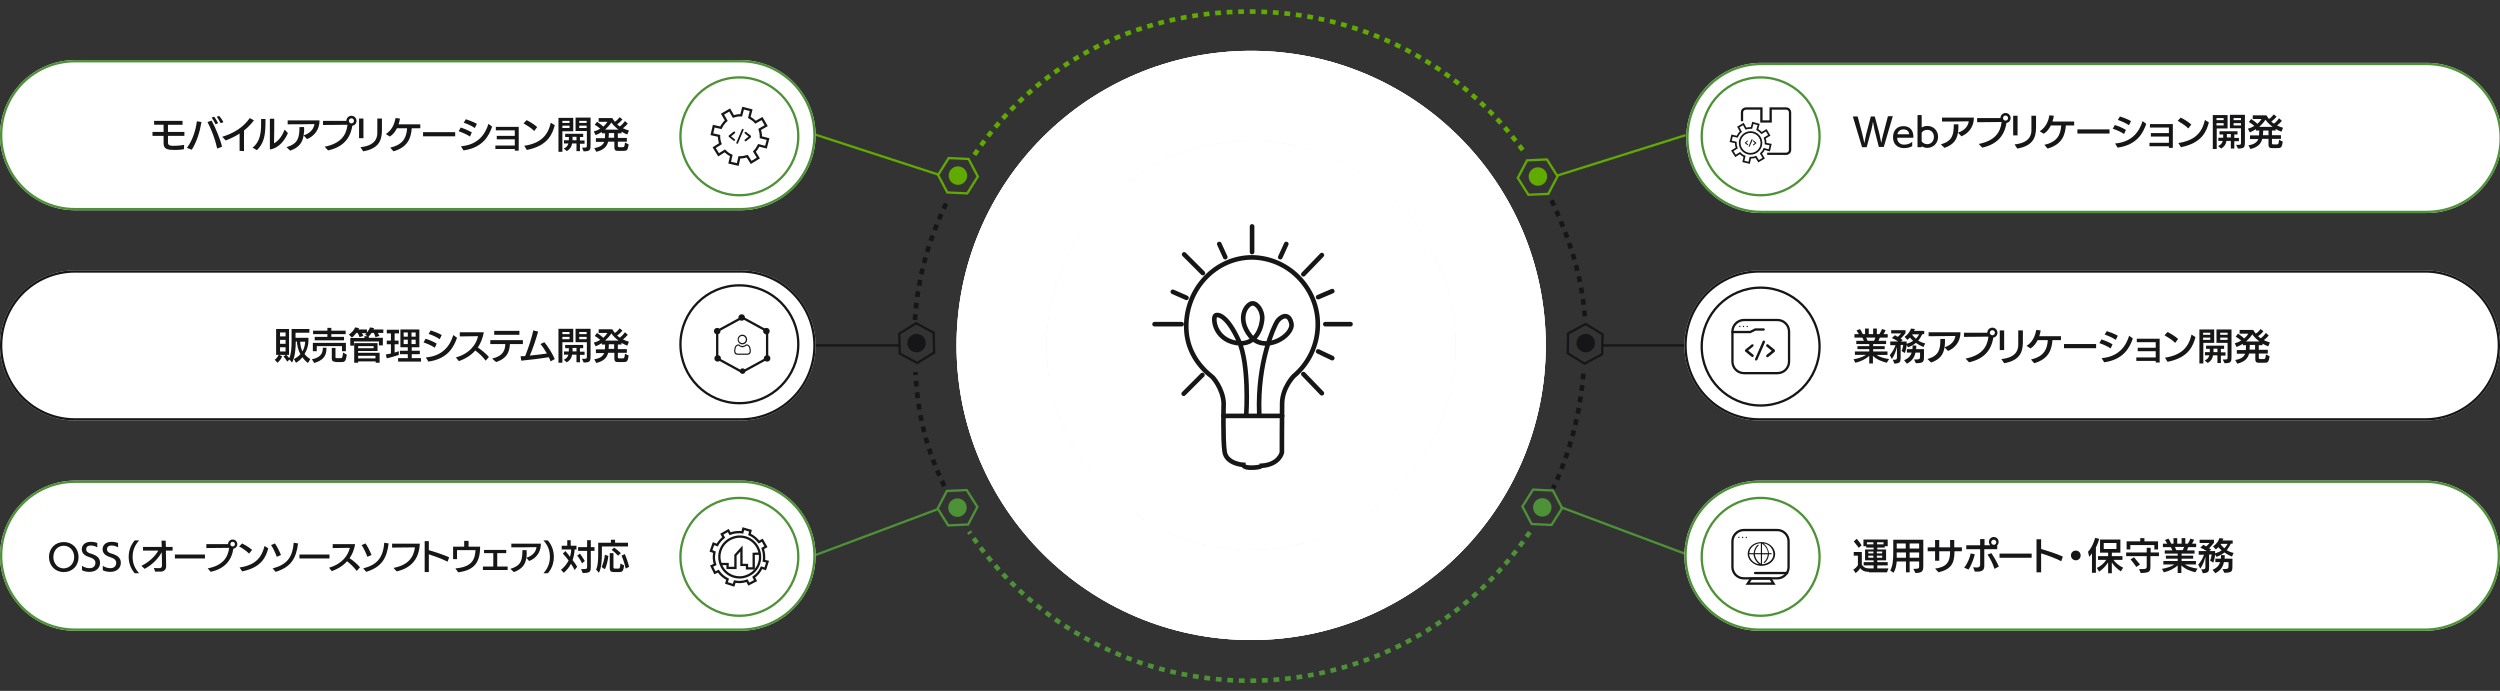 <?xml version="1.0" encoding="utf-8"?>
<!-- Generator: Adobe Illustrator 27.4.0, SVG Export Plug-In . SVG Version: 6.00 Build 0)  -->
<svg version="1.1" id="レイヤー_1" xmlns="http://www.w3.org/2000/svg" xmlns:xlink="http://www.w3.org/1999/xlink" x="0px"
	 y="0px" viewBox="0 0 1082 299" style="enable-background:new 0 0 1082 299;" xml:space="preserve">
<rect x="0" y="0" width="1082" height="299" fill="#333333" stroke="none"/>
<style type="text/css">
	.st0{fill:none;stroke:#4D9236;}
	.st1{fill:#FFFFFF;}
	.st2{fill:none;stroke:#161618;}
	.st3{fill:none;stroke:#61AA00;}
	.st4{fill:none;stroke:#161618;stroke-miterlimit:10;}
	.st5{fill:#161618;}
	.st6{fill:none;}
	.st7{fill:none;stroke:#161618;stroke-linecap:round;stroke-miterlimit:10;}
	.st8{fill:none;stroke:#0B2E59;stroke-width:0.75;stroke-miterlimit:10;}
	.st9{fill:none;stroke:#0B2E59;stroke-width:2;stroke-miterlimit:10;stroke-dasharray:1.5;}
	.st10{enable-background:new    ;}
	.st11{fill:#61AA00;}
	.st12{fill:none;stroke:#61AA00;stroke-width:1;stroke-miterlimit:10.001;}
	.st13{fill:none;stroke:#161618;stroke-width:1;stroke-miterlimit:10.003;}
	.st14{fill:#4D9236;}
	.st15{fill:none;stroke:#4D9236;stroke-miterlimit:10;}
	.st16{fill:none;stroke:#161618;stroke-width:0.75;stroke-miterlimit:10;}
	.st17{fill:#F8F8F8;}
	.st18{fill:url(#Ellipse_131-5_00000047759435233615476520000007913373965409676431_);}
	.st19{fill:#EBEBEB;}
	.st20{fill:none;stroke:#61AA00;stroke-width:2;stroke-miterlimit:10;stroke-dasharray:2.5;}
	.st21{fill:none;stroke:#161618;stroke-width:2;stroke-miterlimit:10;stroke-dasharray:2.5;}
	.st22{fill:none;stroke:#4D9236;stroke-width:2;stroke-miterlimit:10;stroke-dasharray:2.5;}
	.st23{fill:none;stroke:#161618;stroke-width:2;stroke-linecap:round;stroke-miterlimit:10;}
</style>
<g id="Group_2557" transform="translate(-404 -2248)">
	<g id="Group_2555">
		<line id="Line_664" class="st0" x1="1079.5" y1="2467.5" x2="1135.5" y2="2488.5"/>
		<g id="Rectangle_427" transform="translate(1133 2456)">
			<path class="st1" d="M32.5,0h288C338.4,0,353,14.6,353,32.5l0,0c0,17.9-14.6,32.5-32.5,32.5h-288C14.6,65,0,50.4,0,32.5l0,0
				C0,14.6,14.6,0,32.5,0z"/>
			<path class="st0" d="M32.5,0.5h288c17.7,0,32,14.3,32,32l0,0c0,17.7-14.3,32-32,32h-288c-17.7,0-32-14.3-32-32l0,0
				C0.5,14.8,14.8,0.5,32.5,0.5z"/>
		</g>
		<g id="Ellipse_685" transform="translate(1140 2463)">
			<circle class="st1" cx="26" cy="26" r="26"/>
			<circle class="st0" cx="26" cy="26" r="25.5"/>
		</g>
		<line id="Line_612" class="st2" x1="1097.5" y1="2397.5" x2="1135" y2="2397.5"/>
		<line id="Line_615" class="st2" x1="793.7" y1="2397.5" x2="754.5" y2="2397.5"/>
		<g id="Rectangle_265" transform="translate(404 2365)">
			<path class="st1" d="M32.5,0h288C338.4,0,353,14.6,353,32.5l0,0c0,17.9-14.6,32.5-32.5,32.5h-288C14.6,65,0,50.4,0,32.5l0,0
				C0,14.6,14.6,0,32.5,0z"/>
			<path class="st2" d="M32.5,0.5h288c17.7,0,32,14.3,32,32l0,0c0,17.7-14.3,32-32,32h-288c-17.7,0-32-14.3-32-32l0,0
				C0.5,14.8,14.8,0.5,32.5,0.5z"/>
		</g>
		<g id="Rectangle_426" transform="translate(1133 2365)">
			<path class="st1" d="M32.5,0h288C338.4,0,353,14.6,353,32.5l0,0c0,17.9-14.6,32.5-32.5,32.5h-288C14.6,65,0,50.4,0,32.5l0,0
				C0,14.6,14.6,0,32.5,0z"/>
			<path class="st2" d="M32.5,0.5h288c17.7,0,32,14.3,32,32l0,0c0,17.7-14.3,32-32,32h-288c-17.7,0-32-14.3-32-32l0,0
				C0.5,14.8,14.8,0.5,32.5,0.5z"/>
		</g>
		<g id="Ellipse_680" transform="translate(698 2371)">
			<circle class="st1" cx="26" cy="26" r="26"/>
			<circle class="st2" cx="26" cy="26" r="25.5"/>
		</g>
		<g id="Ellipse_684" transform="translate(1140 2372)">
			<circle class="st1" cx="26" cy="26" r="26"/>
			<circle class="st2" cx="26" cy="26" r="25.5"/>
		</g>
		<line id="Line_616" class="st3" x1="810.5" y1="2323.7" x2="754.5" y2="2305.5"/>
		<line id="Line_617" class="st0" x1="753.5" y1="2489.5" x2="809.5" y2="2468.5"/>
		<g id="Rectangle_263" transform="translate(404 2274)">
			<path class="st1" d="M32.5,0h288C338.4,0,353,14.6,353,32.5l0,0c0,17.9-14.6,32.5-32.5,32.5h-288C14.6,65,0,50.4,0,32.5l0,0
				C0,14.6,14.6,0,32.5,0z"/>
			<path class="st0" d="M32.5,0.5h288c17.7,0,32,14.3,32,32l0,0c0,17.7-14.3,32-32,32h-288c-17.7,0-32-14.3-32-32l0,0
				C0.5,14.8,14.8,0.5,32.5,0.5z"/>
		</g>
		<g id="Rectangle_425" transform="translate(1133 2274)">
			<path class="st1" d="M33.3,1.2h288c17.9,0,32.5,14.6,32.5,32.5l0,0c0,17.9-14.6,32.5-32.5,32.5h-288c-17.9,0-32.5-14.6-32.5-32.5
				l0,0C0.8,15.7,15.3,1.2,33.3,1.2z"/>
			<path class="st0" d="M33.3,1.7h288c17.7,0,32,14.3,32,32l0,0c0,17.7-14.3,32-32,32h-288c-17.7,0-32-14.3-32-32l0,0
				C1.3,16,15.6,1.7,33.3,1.7z"/>
		</g>
		<g id="Ellipse_153" transform="translate(698 2281)">
			<circle class="st1" cx="26" cy="26" r="26"/>
			<circle class="st0" cx="26" cy="26" r="25.5"/>
		</g>
		<g id="Ellipse_683" transform="translate(1140 2281)">
			<circle class="st1" cx="26" cy="26" r="26"/>
			<circle class="st0" cx="26" cy="26" r="25.5"/>
		</g>
		<g id="Group_2396" transform="translate(3 24)">
			<g id="Group_2395" transform="translate(0.204)">
				<path id="Path_1269" class="st4" d="M729.2,2286.9l3.1,0.8l0.9-3.5l-3.1-0.8c0-0.1,0-0.3,0-0.4c0-1-0.2-2-0.5-3l2.8-1.6
					l-1.8-3.1l-2.8,1.6c-0.8-0.9-1.7-1.5-2.7-2.1l0.8-3.1l-3.5-0.9l-0.8,3.1c-0.2,0-0.3,0-0.5,0c-1,0-2,0.2-2.9,0.5l-1.6-2.8
					l-3.1,1.8l1.6,2.8c-1,0.9-1.7,1.9-2.3,3.1l-3.1-0.7l-0.8,3.5l3.1,0.7c0,0.1,0,0.1,0,0.2c0,1.1,0.2,2.2,0.6,3.2l-2.7,1.7l1.9,3.1
					l2.7-1.7c0.8,0.8,1.7,1.5,2.8,2l-0.7,3.1l3.5,0.8l0.7-3.1c0.1,0,0.2,0,0.3,0c1.1,0,2.1-0.2,3.1-0.5l1.7,2.7l3.1-1.9l-1.7-2.8
					C728,2288.9,728.7,2287.9,729.2,2286.9z"/>
				<path id="Path_1270" class="st5" d="M722.4,2279.8c-0.2-0.1-0.4,0-0.5,0.2c0,0,0,0,0,0l-2.4,5.7c-0.1,0.2,0,0.4,0.2,0.5
					s0.4,0,0.5-0.2l2.4-5.7C722.7,2280.1,722.6,2279.9,722.4,2279.8L722.4,2279.8z"/>
				<path id="Path_1271" class="st5" d="M718.9,2281.1c-0.1-0.2-0.4-0.2-0.6-0.1c0,0,0,0,0,0l-2,1.6c-0.2,0.1-0.2,0.4-0.1,0.6
					c0,0,0,0,0.1,0.1l2,1.6c0.2,0.1,0.4,0.1,0.6-0.1c0.1-0.2,0.1-0.4-0.1-0.5l-1.6-1.3l1.6-1.3C719,2281.6,719,2281.3,718.9,2281.1
					C718.9,2281.1,718.9,2281.1,718.9,2281.1z"/>
				<path id="Path_1272" class="st5" d="M725.7,2282.7l-2-1.6c-0.2-0.1-0.4-0.1-0.6,0.1c-0.1,0.2-0.1,0.4,0.1,0.6l0,0l1.6,1.3
					l-1.6,1.3c-0.2,0.1-0.2,0.4-0.1,0.6c0.1,0.2,0.4,0.2,0.6,0.1l0,0l2-1.6C725.9,2283.2,725.9,2282.9,725.7,2282.7
					C725.8,2282.7,725.7,2282.7,725.7,2282.7z"/>
			</g>
			<rect id="Rectangle_255" x="706" y="2268" class="st6" width="31" height="31"/>
		</g>
		<g id="Group_2399" transform="translate(4 23)">
			<g id="Group_2398" transform="translate(0.204 -0.088)">
				<g id="Group_1720" transform="translate(717.548 2369.934)">
					<path id="Path_1274" class="st5" d="M3.5,4.2C4.1,4.2,4.6,4,5,3.6c0.8-0.8,0.8-2.1,0-3c-0.8-0.8-2.1-0.8-2.9,0c0,0,0,0,0,0
						c-0.8,0.8-0.8,2.1,0,3C2.5,4,3,4.2,3.5,4.2z M2.4,1C3,0.4,4,0.4,4.6,1c0,0,0,0,0,0c0.6,0.6,0.6,1.6,0,2.2
						C4,3.8,3.1,3.8,2.4,3.2c0,0,0,0,0,0C1.8,2.6,1.8,1.6,2.4,1z"/>
					<path id="Path_1275" class="st5" d="M7.2,6.7c0-0.2,0-0.4-0.1-0.5C7.1,5.9,7,5.8,7,5.6C6.9,5.4,6.8,5.2,6.8,5.1
						C6.7,4.9,6.5,4.8,6.4,4.6C6.3,4.5,6.1,4.4,5.9,4.3C5.7,4.2,5.5,4.2,5.3,4.2C5.2,4.2,5.1,4.3,5,4.3C4.9,4.4,4.7,4.5,4.6,4.6
						C4.5,4.7,4.3,4.7,4.2,4.8C3.8,4.9,3.4,4.9,3,4.8c-0.2,0-0.3-0.1-0.5-0.2C2.5,4.5,2.3,4.4,2.2,4.3C2.1,4.3,2,4.2,1.9,4.2
						c-0.2,0-0.4,0-0.6,0.1C1.1,4.4,0.9,4.5,0.8,4.6C0.7,4.8,0.5,4.9,0.4,5.1C0.4,5.2,0.3,5.4,0.2,5.6C0.2,5.8,0.1,5.9,0.1,6.1
						C0.1,6.3,0,6.5,0,6.7C0,6.9,0,7,0,7.2C0,7.6,0.1,8,0.4,8.3c0.3,0.3,0.7,0.4,1.1,0.4h4.2c0.4,0,0.8-0.1,1.1-0.4
						C7.1,8,7.2,7.6,7.2,7.2C7.2,7,7.2,6.9,7.2,6.7z M6.4,7.9C6.2,8.1,6,8.2,5.7,8.2H1.5C1.3,8.2,1,8.1,0.8,7.9
						C0.6,7.7,0.5,7.5,0.5,7.2c0-0.2,0-0.3,0-0.5c0-0.2,0-0.3,0.1-0.5c0-0.2,0.1-0.3,0.1-0.5c0-0.1,0.1-0.3,0.2-0.4
						C1,5.2,1,5.1,1.1,5c0.1-0.1,0.2-0.2,0.3-0.2c0.1,0,0.3-0.1,0.4-0.1c0,0,0.1,0,0.1,0.1L2.3,5c0.2,0.1,0.4,0.2,0.6,0.3
						c0.5,0.2,1,0.2,1.4,0C4.5,5.2,4.7,5.1,4.9,5l0.4-0.2c0,0,0.1,0,0.1-0.1c0.1,0,0.3,0,0.4,0.1C5.9,4.8,6,4.9,6.1,5
						c0.1,0.1,0.2,0.2,0.2,0.3c0.1,0.1,0.1,0.3,0.2,0.4c0,0.2,0.1,0.3,0.1,0.5c0,0.2,0.1,0.3,0.1,0.5l0,0c0,0.2,0,0.3,0,0.5
						C6.7,7.5,6.6,7.7,6.4,7.9L6.4,7.9z"/>
				</g>
				<g id="Group_2397">
					<path id="Path_1273" class="st4" d="M710.2,2368.4v11.8l10.8,5.9l10.8-5.9v-11.8l-10.8-5.9L710.2,2368.4z"/>
					<ellipse id="Ellipse_240" class="st5" cx="720.8" cy="2362.5" rx="1.4" ry="1.4"/>
					<ellipse id="Ellipse_241" class="st5" cx="731.5" cy="2368.4" rx="1.4" ry="1.4"/>
					<ellipse id="Ellipse_242" class="st5" cx="710.2" cy="2368.4" rx="1.4" ry="1.4"/>
					<ellipse id="Ellipse_243" class="st5" cx="731.8" cy="2380.2" rx="1.4" ry="1.4"/>
					<ellipse id="Ellipse_244" class="st5" cx="721.2" cy="2385.7" rx="1.2" ry="1.2"/>
					<ellipse id="Ellipse_245" class="st5" cx="710.4" cy="2380.2" rx="1.4" ry="1.4"/>
				</g>
			</g>
			<rect id="Rectangle_256" x="706" y="2359" class="st6" width="30" height="30"/>
		</g>
		<g id="Rectangle_267" transform="translate(404 2456)">
			<path class="st1" d="M32.5,0h288C338.4,0,353,14.6,353,32.5l0,0c0,17.9-14.6,32.5-32.5,32.5h-288C14.6,65,0,50.4,0,32.5l0,0
				C0,14.6,14.6,0,32.5,0z"/>
			<path class="st0" d="M32.5,0.5h288c17.7,0,32,14.3,32,32l0,0c0,17.7-14.3,32-32,32h-288c-17.7,0-32-14.3-32-32l0,0
				C0.5,14.8,14.8,0.5,32.5,0.5z"/>
		</g>
		<line id="Line_613" class="st3" x1="1077.9" y1="2324" x2="1133.5" y2="2306.5"/>
		<g id="Group_2404" transform="translate(-3 24)">
			<g id="Group_1729" transform="translate(1154 2359)">
				<path id="Path_1283" class="st5" d="M16.6,12.4c-0.3-0.1-0.6,0-0.7,0.3l-3.3,7.6c-0.1,0.3,0,0.6,0.3,0.7c0.3,0.1,0.5,0,0.7-0.3
					l3.3-7.6C17,12.9,16.8,12.6,16.6,12.4C16.6,12.4,16.6,12.4,16.6,12.4L16.6,12.4z"/>
				<path id="Path_1284" class="st5" d="M11.9,14.2c-0.2-0.2-0.5-0.3-0.8-0.1l-2.7,2.2c-0.2,0.2-0.3,0.5-0.1,0.8
					c0,0,0.1,0.1,0.1,0.1l2.7,2.2c0.2,0.2,0.6,0.2,0.8-0.1s0.2-0.6-0.1-0.8c0,0,0,0,0,0l-2.2-1.8l2.2-1.8C12,14.8,12,14.5,11.9,14.2
					z"/>
				<path id="Path_1285" class="st5" d="M21,16.3l-2.7-2.2c-0.2-0.2-0.6-0.2-0.8,0.1s-0.2,0.6,0.1,0.8c0,0,0,0,0,0l2.2,1.8l-2.2,1.8
					c-0.2,0.2-0.3,0.5-0.1,0.8c0.2,0.2,0.5,0.3,0.8,0.1c0,0,0,0,0,0l2.7-2.2C21.3,17,21.3,16.6,21,16.3C21.1,16.4,21.1,16.4,21,16.3
					z"/>
				<path id="Rectangle_259" class="st4" d="M7.8,3.5h14.5c2.7,0,5,2.2,5,5l0,0v13c0,2.7-2.2,5-5,5H7.8c-2.7,0-5-2.2-5-5v-13
					C2.8,5.8,5,3.5,7.8,3.5C7.8,3.5,7.8,3.5,7.8,3.5z"/>
				<path id="Path_1286" class="st7" d="M2.8,8.7l6.5,0l1.2,0l2.2-1.1h3.6"/>
				<rect id="Rectangle_260" class="st6" width="30" height="30"/>
				<circle id="Ellipse_252" class="st5" cx="6" cy="6.3" r="0.3"/>
				<circle id="Ellipse_253" class="st5" cx="7.6" cy="6.3" r="0.3"/>
				<circle id="Ellipse_254" class="st5" cx="9.2" cy="6.3" r="0.3"/>
			</g>
		</g>
		<g id="Group_2519" transform="translate(-4 47)">
			<circle id="Ellipse_249" class="st5" cx="1160.6" cy="2433.6" r="0.3"/>
			<circle id="Ellipse_250" class="st5" cx="1162.2" cy="2433.6" r="0.3"/>
			<circle id="Ellipse_251" class="st5" cx="1163.8" cy="2433.6" r="0.3"/>
			<path id="Rectangle_261" class="st4" d="M1162.7,2430.4h14.5c2.7,0,4.9,2.2,4.9,4.9v11.1c0,2.7-2.2,4.9-4.9,4.9h-14.5
				c-2.7,0-4.9-2.2-4.9-4.9v-11.1C1157.8,2432.7,1160,2430.4,1162.7,2430.4z"/>
			<line id="Line_611" class="st7" x1="1167.6" y1="2449" x2="1181.5" y2="2449"/>
			<path id="Path_1287" class="st4" d="M1174.2,2451.4l1.4,2.2h-11.2l1.5-2.2H1174.2z"/>
			<path id="Path_1288" class="st5" d="M1170.3,2435.6c-3.3,0-5.9,2.3-5.9,5.1c0,1.3,0.6,2.5,1.5,3.4c0,0,0.1,0.1,0.1,0.1
				c0,0,0,0,0.1,0c0,0,0,0,0,0c0,0,0,0,0.1,0.1l0,0c0,0,0.1,0,0.1,0.1c0,0,0.1,0,0.1,0.1c0,0,0.1,0,0.1,0.1l0,0
				c1.1,0.9,2.5,1.3,3.9,1.3c3.3,0,5.9-2.3,5.9-5.1C1176.2,2437.9,1173.6,2435.6,1170.3,2435.6z M1165,2440.9h1.9
				c0.2,1.7,1.1,3.3,2.5,4.3C1167.1,2444.9,1165.3,2443.1,1165,2440.9z M1170.1,2445c-1.4-0.9-2.4-2.4-2.6-4.1h2.6V2445z
				 M1170.1,2440.4h-2.6c0.1-1.3,0.7-2.4,1.6-3.3c0.1-0.1,0.1-0.2,0-0.3c0,0,0,0,0,0c-0.1-0.1-0.3-0.1-0.4,0c-1,0.9-1.6,2.2-1.7,3.6
				h-1.9c0.1-2.3,2.3-4.2,5-4.3L1170.1,2440.4z M1170.6,2436.3c1.4,0.9,2.4,2.4,2.6,4.1h-2.6V2436.3z M1170.6,2445.2v-4.3h2.5
				c-0.1,1.3-0.7,2.5-1.7,3.4c-0.1,0.1-0.1,0.2,0,0.3c0,0,0,0,0,0c0.1,0.1,0.3,0.1,0.4,0c1.1-1,1.7-2.3,1.8-3.7h0.9
				c0.1,0,0.3-0.1,0.3-0.2c0-0.1-0.1-0.3-0.3-0.3c0,0,0,0,0,0h-0.9c-0.2-1.7-1.1-3.3-2.4-4.2c2.3,0.2,4.2,2.1,4.3,4.5
				C1175.7,2443.1,1173.4,2445.1,1170.6,2445.2z"/>
			<rect id="Rectangle_262" x="1155" y="2427" class="st6" width="30" height="30"/>
		</g>
		<path id="Path_1241" class="st8" d="M766.2,2401.9"/>
		<path id="Path_1244" class="st9" d="M794.6,2393.9"/>
		<g class="st10">
			<path class="st5" d="M483.6,2312.6c-1.3,0.2-2.6,0.3-3.7,0.3c-3.2,0-5.1-0.2-5.1-2.9v-3.2H470v-1.7h4.8v-3.1h-4.1v-1.7H483v1.7
				h-6.3l0,3.1h7.1v1.7h-7.1c0,2.7,0,2.7,0,2.9c0,1.3,1.1,1.4,2.1,1.4c0.7,0,2.9,0,4.9-0.4L483.6,2312.6z"/>
			<path class="st5" d="M484.9,2312c2.4-3.2,3.8-7.5,4.3-11.5l2,0.3c-0.7,4.3-2.1,8.7-4.2,12L484.9,2312z M498,2312.3
				c-0.9-4.1-2.5-8.3-4.2-11.5l1.8-0.6c1.8,3.4,3.8,8.2,4.5,11.3L498,2312.3z M497.3,2301.8c-0.4-0.9-1.1-2.1-1.7-2.9l1.1-0.4
				c0.5,0.7,1.3,1.9,1.7,2.8L497.3,2301.8z M499.5,2301.3c-0.4-0.8-1.1-2-1.7-2.8l1.1-0.3c0.6,0.7,1.4,1.8,1.8,2.7L499.5,2301.3z"/>
			<path class="st5" d="M507.7,2313.3l0-7.5c-2,1.3-4,2.2-6,3l-1.5-1.6c5.2-1.6,9.3-4.3,11.9-8.1l1.8,1c-1.4,1.8-2.8,3.2-4.3,4.4
				c0,1.1,0,5.9,0,8.9L507.7,2313.3z"/>
			<path class="st5" d="M513.3,2311.9c3.2-2.4,3.7-6.4,3.7-10.1c0-0.8,0-1.6,0-2.3l1.9,0v1c0,5.8-0.5,9.3-3.7,12.5L513.3,2311.9z
				 M520.8,2299.4l1.9,0c0,0.5,0,8.1-0.1,10.6c2.1-1,3.7-3.6,4.6-5.9l1.4,1.5c-1.2,2.8-3.7,6.5-7.8,7.1V2299.4z"/>
			<path class="st5" d="M535.4,2306.6c-0.5,3.1-1.9,5.2-5.8,6.6l-1.6-1.5c5-1.5,5.6-4.1,5.6-8.7l2,0
				C535.7,2304.3,535.6,2305.5,535.4,2306.6c2.5-0.8,4.3-2.4,4.7-4.9c-2.3,0.1-10.5,0.1-11.6,0.1v-1.7l13.8,0c0,4.2-2.5,6.9-5.4,8.1
				L535.4,2306.6z"/>
			<path class="st5" d="M544.5,2311.5c7-1.4,9.4-5,9.9-9.5c-3.2,0-10.6,0.1-10.6,0.1v-1.8c0,0,7.1,0,10.1,0c0-1.2,1-2.2,2.2-2.2
				s2.2,1,2.2,2.2c0,1.1-0.8,2-1.8,2.1c-0.9,5.7-4.2,9.3-10.5,10.7L544.5,2311.5z M556.1,2299.2c-0.6,0-1.1,0.5-1.1,1.1
				s0.5,1.1,1.1,1.1s1.1-0.5,1.1-1.1S556.7,2299.2,556.1,2299.2z"/>
			<path class="st5" d="M559.4,2307.8v-8.5h1.9v8.5H559.4z M560,2311.7c5.9-0.6,7.3-3.5,7.3-6.1c0-0.5,0-1,0-1.5c0-1.8,0-3.9,0-4.8
				h2c0,0.4,0,1.8,0,3.3c0,0.7,0,1.5,0,2.1c-0.1,4-1.3,7.6-8.1,8.8L560,2311.7z"/>
			<path class="st5" d="M582.2,2303.5c-0.3,4.1-1.6,8.2-7.9,10l-1.4-1.6c5.5-1.3,7-4.2,7.3-8.4h-4.4c-0.7,1.4-1.7,2.8-3.1,3.6
				l-1.7-1.1c2.9-1.8,3.8-4.8,4.2-6.9l1.9,0.2c-0.1,0.8-0.3,1.6-0.6,2.5h9.4v1.7H582.2z"/>
			<path class="st5" d="M587.1,2307v-1.8h13.9v1.8H587.1z"/>
			<path class="st5" d="M607.4,2307.1c-1.5-1-3.4-1.8-4.9-2.3l0.9-1.6c1.3,0.4,3.3,1.2,4.8,2.1L607.4,2307.1z M603.5,2311.3
				c7.3-0.6,10.5-5.1,11.9-9.7l1.6,1.2c-1.3,3.7-3.8,9.1-12.4,10.3L603.5,2311.3z M609.5,2303.4c-1.4-1-3.4-1.8-4.8-2.3l0.9-1.5
				c1.3,0.4,3.4,1.2,4.8,2L609.5,2303.4z"/>
			<path class="st5" d="M626.8,2313.1v-0.6h-8.4v-1.5h8.4v-2.7H619v-1.5h7.8v-2.4h-8.2v-1.5h9.9v10.3H626.8z"/>
			<path class="st5" d="M635.2,2304.7c-1.2-1.3-3.4-2.6-4.6-3.3l1.3-1.4c1.1,0.5,3.3,1.8,4.6,3L635.2,2304.7z M630.9,2311.1
				c7.1-1.1,10.2-4.4,11.5-10l1.7,1.1c-1,3.7-2.9,8.9-12.1,10.7L630.9,2311.1z"/>
			<path class="st5" d="M645.7,2313.6V2299h6.4v5.8h-4.7v8.9H645.7z M650.5,2300.3h-3.1v0.9h3.1V2300.3z M650.5,2302.4h-3.1v1h3.1
				V2302.4z M653.5,2313.3v-3.2h-1.9c-0.2,1.4-0.9,2.5-2.3,3.3l-1.3-1.1c1.2-0.5,1.7-1.2,2-2.2h-1.9v-1.4h2.1c0-0.1,0-0.2,0-0.3
				v-1.1h-1.6v-1.4h7.8v1.4h-1.4v1.5h2v1.4h-2v3.2H653.5z M653.5,2307.2h-1.7v1.5h1.7V2307.2z M655.9,2311.9h0.5
				c1.6,0,1.6-0.1,1.6-1.1v-6.1h-4.9v-5.8h6.5v11.5c0,2.5-0.1,3.1-3,3.1L655.9,2311.9z M657.9,2300.3h-3.2v0.9h3.2V2300.3z
				 M657.9,2302.4h-3.2v1h3.2V2302.4z"/>
			<path class="st5" d="M671.5,2313.3c-0.9,0-1.6-0.1-1.6-1.6v-2.4h-2.7c-0.5,2.1-1.9,3.6-5.1,4.4l-0.9-1.6c2.5-0.4,3.7-1.3,4.3-2.7
				h-3.6v-1.6h3.9l0-0.1c0-0.6,0.1-1.3,0.1-2h-1.4v-0.6c-0.8,0.5-1.8,1-2.7,1.4l-0.8-1.6c1-0.3,2-0.7,2.8-1.2
				c-0.8-0.7-1.7-1.3-2.4-1.7l1-1.3c0.9,0.6,1.9,1.3,2.7,2.1c0.8-0.7,1.4-1.4,1.8-2.1h-3.8v-1.6h5.9c0.3,0.5,0.7,1.1,1.1,1.6
				c0.8-0.5,1.5-1.2,2.1-2l1.2,1c-0.6,0.7-1.4,1.5-2.3,2.1c0.4,0.3,0.7,0.7,1.2,0.9c0.9-0.7,1.6-1.5,2.2-2.3l1.2,1.1
				c-0.6,0.7-1.3,1.4-2.1,2c0.8,0.4,1.6,0.7,2.6,1l-0.7,1.7c-0.8-0.3-1.7-0.7-2.5-1.2v0.7h-1.6v2h3.9v1.6h-3.9v1.9
				c0,0.4,0.3,0.5,0.5,0.5h1.6c0.6,0,0.8-0.1,1-2l1.6,0.8c-0.4,2.7-0.9,2.8-2.3,2.8H671.5z M671.7,2304.1c-1.2-0.9-2.3-1.9-3.1-3.1
				c-0.7,1.1-1.6,2.1-2.7,3.1H671.7z M669.8,2305.6h-2.3c0,0.6,0,1.2-0.1,1.8c0,0.1,0,0.2,0,0.2h2.4V2305.6z"/>
		</g>
		<g class="st10">
			<path class="st5" d="M537.3,2405.1c-1-0.7-1.8-1.6-2.4-2.5c-0.8,1-1.7,1.8-2.8,2.4l-0.9-1.6c1-0.5,2-1.2,2.8-2.1
				c-1-1.8-1.4-3.9-1.5-5.5h-0.5v0c0,3-0.3,6.8-1.6,9.1l-1.1-1.3l-1,0.9c-0.4-0.7-1-1.6-1.6-2.2l1-0.7H525l1.1,0.7
				c-0.4,1-1.2,2-2,2.7l-1.2-1.3c0.8-0.5,1.3-1.3,1.7-2.1h-1.1v-11.2h5.6v11.2h-1.1c0.4,0.4,0.8,1,1.2,1.4c0.8-1.7,1-4.4,1-7.3v-5.3
				h7.7v1.6h-6v2.2h5.6v1.2c0,2.3-0.7,4.2-1.7,5.8c0.6,0.8,1.4,1.6,2.5,2.2L537.3,2405.1z M527.6,2391.9h-2.4v1.7h2.4V2391.9z
				 M527.6,2395.1h-2.4v1.7h2.4V2395.1z M527.6,2398.3h-2.4v1.8h2.4V2398.3z M533.9,2395.9c0.1,1,0.2,2.6,1,4.2
				c0.7-1.2,1.1-2.6,1.2-4.2H533.9z"/>
			<path class="st5" d="M539,2403.5c3.6-0.7,4.7-2.5,4.7-4.7v-0.3h1.6v0.3c0,3.4-1.6,5.2-5.3,6.3L539,2403.5z M552,2399.9v-2.1
				h-10.9v2.2h-1.7v-3.6h14.3v3.6H552z M540.2,2395.3v-1.5h5.5v-1.2h-6.2v-1.5h6.2v-1.2h1.7v1.2h6.2v1.5h-6.2v1.2h5.5v1.5H540.2z
				 M549.2,2404.6c-1,0-1.6-0.4-1.6-1.4v-4.6h1.6v4c0,0.3,0.1,0.4,0.5,0.4h1.7c0.7,0,0.8-0.1,1.1-2.4l1.6,0.9
				c-0.4,2.9-0.9,3.2-2.3,3.2H549.2z"/>
			<path class="st5" d="M568,2397.6v-1.8h-10.8v1.8h-1.6v-3.3h6.1l0-0.8h1.3l-1-0.7c0.2-0.2,0.5-0.4,0.7-0.6h-2.1
				c0.3,0.4,0.5,0.8,0.7,1.2l-1.7,0.5c-0.2-0.5-0.4-1.2-0.8-1.8h-0.6c-0.6,0.8-1.3,1.6-1.9,2l-1.3-1.3c1.2-0.8,2.2-1.9,2.7-3.1
				l1.7,0.3l-0.3,0.6h3.7v1.3c0.6-0.7,1.1-1.5,1.4-2.2l1.7,0.3c-0.1,0.2-0.2,0.4-0.3,0.6h4.3v1.5h-2.4c0.3,0.4,0.5,0.9,0.7,1.3
				l-1.7,0.5c-0.2-0.5-0.4-1.2-0.7-1.8h-1c-0.4,0.6-0.8,1.1-1.2,1.5v0.6h6.1v3.3H568z M566.6,2405v-0.6H559l0,0.6h-1.7v-8.5h10.1
				v3.4H559v0.8h9.3v4.3H566.6z M565.8,2397.8H559v0.9h6.7V2397.8z M566.6,2402H559v1.1h7.5V2402z"/>
			<path class="st5" d="M576.6,2401.6c-1.8,0.6-3.5,1.1-5.2,1.5l-0.4-1.7c0.6-0.1,1.4-0.2,2.2-0.4v-4h-1.8v-1.6h1.8v-3.1h-1.8v-1.6
				h5.3v1.6h-1.9v3.1h1.7v1.6h-1.7v3.6c0.7-0.2,1.3-0.4,1.8-0.6V2401.6z M576.3,2404.5v-1.5h4.2v-1.7h-3.4v-1.5h3.4v-1.5h-3.2v-7.7
				h8.2v7.7h-3.3v1.5h3.5v1.5h-3.5v1.7h4v1.5H576.3z M580.5,2391.9h-1.8v1.8h1.8V2391.9z M580.5,2395h-1.8v1.9h1.8V2395z
				 M583.9,2391.9h-1.8v1.8h1.8V2391.9z M583.9,2395h-1.8v1.9h1.8V2395z"/>
			<path class="st5" d="M592.2,2398.5c-1.5-1-3.4-1.8-4.9-2.3l0.9-1.6c1.3,0.4,3.3,1.2,4.8,2.1L592.2,2398.5z M588.3,2402.7
				c7.3-0.6,10.5-5.1,11.9-9.7l1.6,1.2c-1.3,3.7-3.8,9.1-12.4,10.3L588.3,2402.7z M594.3,2394.8c-1.4-1-3.4-1.8-4.8-2.3l0.9-1.5
				c1.3,0.4,3.4,1.2,4.8,2L594.3,2394.8z"/>
			<path class="st5" d="M614.2,2404.1c-1.5-2-3.1-3.4-4.5-4.4c-2.1,2.4-4.8,3.8-7.1,4.6l-1.3-1.6c6.1-1.7,8.9-5.8,9.6-9.2l-7.9,0.1
				v-1.8l10.4,0c-0.5,2.7-1.4,4.8-2.6,6.6c1.5,1,3.4,2.5,4.8,4.1L614.2,2404.1z"/>
			<path class="st5" d="M624.7,2396.9c-0.2,3.6-1.4,6.3-6,7.8l-1.7-1.5c4.6-1.1,5.6-3.4,5.7-6.3h-6.5v-1.7h14.1v1.7H624.7z
				 M617.9,2392.9v-1.7h10.9v1.7L617.9,2392.9z"/>
			<path class="st5" d="M642.3,2404.4c-0.2-0.6-0.5-1.2-0.8-1.8c-4.2,0.7-9,1.2-11.9,1.5l-0.3-1.9c0.6,0,1.2-0.1,2-0.1
				c1.6-4,3-8.5,3.5-11.1l2.1,0.5c-0.7,2.6-2.3,7.5-3.6,10.4c2.8-0.3,5.7-0.6,7.4-0.9c-0.9-1.6-2-3.2-2.8-4.1l1.7-0.8
				c1.4,1.6,3.6,5.1,4.5,7.3L642.3,2404.4z"/>
			<path class="st5" d="M645.7,2405v-14.7h6.4v5.8h-4.7v8.9H645.7z M650.5,2391.7h-3.1v0.9h3.1V2391.7z M650.5,2393.8h-3.1v1h3.1
				V2393.8z M653.5,2404.7v-3.2h-1.9c-0.2,1.4-0.9,2.5-2.3,3.3l-1.3-1.1c1.2-0.5,1.7-1.2,2-2.2h-1.9v-1.4h2.1c0-0.1,0-0.2,0-0.3
				v-1.1h-1.6v-1.4h7.8v1.4h-1.4v1.5h2v1.4h-2v3.2H653.5z M653.5,2398.6h-1.7v1.5h1.7V2398.6z M655.9,2403.3h0.5
				c1.6,0,1.6-0.1,1.6-1.1v-6.1h-4.9v-5.8h6.5v11.5c0,2.5-0.1,3.1-3,3.1L655.9,2403.3z M657.9,2391.7h-3.2v0.9h3.2V2391.7z
				 M657.9,2393.8h-3.2v1h3.2V2393.8z"/>
			<path class="st5" d="M671.5,2404.7c-0.9,0-1.6-0.1-1.6-1.6v-2.4h-2.7c-0.5,2.1-1.9,3.6-5.1,4.4l-0.9-1.6c2.5-0.4,3.7-1.3,4.3-2.7
				h-3.6v-1.6h3.9l0-0.1c0-0.6,0.1-1.3,0.1-2h-1.4v-0.6c-0.8,0.5-1.8,1-2.7,1.4l-0.8-1.6c1-0.3,2-0.7,2.8-1.2
				c-0.8-0.7-1.7-1.3-2.4-1.7l1-1.3c0.9,0.6,1.9,1.3,2.7,2.1c0.8-0.7,1.4-1.4,1.8-2.1h-3.8v-1.6h5.9c0.3,0.5,0.7,1.1,1.1,1.6
				c0.8-0.5,1.5-1.2,2.1-2l1.2,1c-0.6,0.7-1.4,1.5-2.3,2.1c0.4,0.3,0.7,0.7,1.2,0.9c0.9-0.7,1.6-1.5,2.2-2.3l1.2,1.1
				c-0.6,0.7-1.3,1.4-2.1,2c0.8,0.4,1.6,0.7,2.6,1l-0.7,1.7c-0.8-0.3-1.7-0.7-2.5-1.2v0.7h-1.6v2h3.9v1.6h-3.9v1.9
				c0,0.4,0.3,0.5,0.5,0.5h1.6c0.6,0,0.8-0.1,1-2l1.6,0.8c-0.4,2.7-0.9,2.8-2.3,2.8H671.5z M671.7,2395.4c-1.2-0.9-2.3-1.9-3.1-3.1
				c-0.7,1.1-1.6,2.1-2.7,3.1H671.7z M669.8,2397h-2.3c0,0.6,0,1.2-0.1,1.8c0,0.1,0,0.2,0,0.2h2.4V2397z"/>
		</g>
		<circle id="Ellipse_231" class="st11" cx="1069.6" cy="2324.4" r="4"/>
		<path id="Path_1263" class="st12" d="M1064.9,2317.4l-4,7.6l4.6,7.3l8.6-0.4l4-7.6l-4.6-7.3L1064.9,2317.4z"/>
		<circle id="Ellipse_231-2" class="st11" cx="818.6" cy="2324" r="4"/>
		<path id="Path_1263-2" class="st12" d="M823.2,2316.8l4,7.6l-4.6,7.3l-8.6-0.4l-4-7.6l4.6-7.3L823.2,2316.8z"/>
		<circle id="Ellipse_231-3" class="st5" cx="1090.3" cy="2396.5" r="4"/>
		<path id="Path_1263-3" class="st13" d="M1090.3,2388.2l-7.6,4.1l-0.2,8.6l7.3,4.5l7.6-4.1l0.2-8.6L1090.3,2388.2z"/>
		<circle id="Ellipse_231-4" class="st5" cx="800.7" cy="2396.5" r="4"/>
		<path id="Path_1263-4" class="st13" d="M800.5,2387.9l7.6,4.1l0.2,8.6l-7.3,4.5l-7.6-4.1l-0.2-8.6L800.5,2387.9z"/>
		<circle id="Ellipse_231-5" class="st14" cx="1071.5" cy="2467.6" r="4"/>
		<path id="Path_1263-5" class="st15" d="M1076.1,2460.3l-8.6-0.4l-4.6,7.3l4,7.6l8.6,0.4l4.6-7.3L1076.1,2460.3z"/>
		<circle id="Ellipse_231-6" class="st14" cx="818.4" cy="2467.7" r="4"/>
		<path id="Path_1263-6" class="st15" d="M813.8,2460.5l8.6-0.4l4.6,7.3l-4,7.6l-8.6,0.4l-4.6-7.3L813.8,2460.5z"/>
		<g class="st10">
			<path class="st5" d="M425.2,2489.1c0-3.8,2.7-6.5,6.4-6.5c3.7,0,6.4,2.7,6.4,6.5c0,3.8-2.7,6.5-6.4,6.5
				C427.9,2495.6,425.2,2492.8,425.2,2489.1z M436.1,2489.1c0-2.8-1.9-4.9-4.5-4.9c-2.6,0-4.5,2-4.5,4.9c0,2.8,1.9,4.9,4.5,4.9
				C434.2,2493.9,436.1,2491.9,436.1,2489.1z"/>
			<path class="st5" d="M439.4,2492.8c1.5,1.1,2.9,1.1,3.5,1.1c1.3,0,2.4-0.8,2.4-2.3c0-1.5-1.4-2.1-3-2.6c-2-0.7-2.9-1.8-2.9-3.3
				c0-1.7,1.3-3.2,3.9-3.2c1,0,2.1,0.2,2.8,0.5l0,1.9c-1-0.6-1.9-0.8-2.8-0.8c-1.4,0-2,0.7-2,1.6c0,0.8,0.4,1.4,1.7,1.8
				c0.3,0.1,0.9,0.3,1,0.3c1.9,0.7,3.3,1.7,3.3,3.8c0,2.2-1.7,3.9-4.5,3.9c-1.2,0-2.4-0.2-3.3-0.7V2492.8z"/>
			<path class="st5" d="M448.4,2492.8c1.5,1.1,2.9,1.1,3.5,1.1c1.3,0,2.4-0.8,2.4-2.3c0-1.5-1.4-2.1-3-2.6c-2-0.7-2.9-1.8-2.9-3.3
				c0-1.7,1.3-3.2,3.9-3.2c1,0,2.1,0.2,2.8,0.5l0,1.9c-1-0.6-1.9-0.8-2.8-0.8c-1.4,0-2,0.7-2,1.6c0,0.8,0.4,1.4,1.7,1.8
				c0.3,0.1,0.9,0.3,1,0.3c1.9,0.7,3.3,1.7,3.3,3.8c0,2.2-1.7,3.9-4.5,3.9c-1.2,0-2.4-0.2-3.3-0.7V2492.8z"/>
			<path class="st5" d="M462.3,2496.1c-2-2.3-2.6-4.9-2.6-7.1s0.6-4.8,2.6-7.1h1.9c-1.9,2.1-2.8,4.4-2.8,7.1c0,2.8,0.9,5,2.8,7.1
				H462.3z"/>
			<path class="st5" d="M471.2,2495.6c0,0-0.6-1.8-0.6-1.8c0.8,0.1,1.7,0.1,2.2,0.1h0.2c0.7,0,1.1-0.4,1.1-1.1c0-0.7,0-3.3-0.1-5.8
				h0c-1.2,2.2-3.6,5.2-7.4,7.2l-1.4-1.3c3.4-1.7,6-4.2,7.3-6.6h-6.6v-1.6h8.1l-0.1-2.7h1.8l0.1,2.7h2.9v1.6h-2.9
				c0,2.3,0.1,4.6,0.1,6.9c0,1.2-0.8,2-2.1,2.2c-0.2,0-0.7,0-1.2,0H471.2z"/>
			<path class="st5" d="M479.7,2489.7v-1.7h13v1.7H479.7z"/>
			<path class="st5" d="M493.9,2494c6.6-1.3,8.7-4.7,9.3-8.9c-3,0-9.9,0.1-9.9,0.1v-1.7c0,0,6.6,0,9.4,0c0-1.1,0.9-2,2-2s2,0.9,2,2
				c0,1-0.7,1.8-1.7,2c-0.8,5.3-4,8.7-9.8,10L493.9,2494z M504.7,2482.5c-0.6,0-1,0.4-1,1s0.4,1,1,1s1-0.5,1-1
				S505.3,2482.5,504.7,2482.5z"/>
			<path class="st5" d="M511.8,2487.6c-1.2-1.2-3.1-2.5-4.3-3.1l1.3-1.3c1,0.5,3.1,1.7,4.3,2.8L511.8,2487.6z M507.7,2493.6
				c6.7-1,9.5-4.1,10.8-9.3l1.6,1c-0.9,3.4-2.7,8.3-11.3,10L507.7,2493.6z"/>
			<path class="st5" d="M523.8,2489c-0.6-1.7-1.7-4-2.5-5.1l1.7-0.7c0.7,1,1.9,3.2,2.6,5L523.8,2489z M522,2494
				c5.8-1.5,8.6-4.4,9.1-11.1l1.9,0.3c-0.8,6.3-2.9,10.2-9.7,12.3L522,2494z"/>
			<path class="st5" d="M533.6,2489.7v-1.7h13v1.7H533.6z"/>
			<path class="st5" d="M558.4,2495.1c-1.4-1.8-2.9-3.2-4.2-4.2c-2,2.3-4.5,3.5-6.6,4.3l-1.2-1.5c5.7-1.6,8.3-5.4,9-8.6l-7.4,0.1
				v-1.7l9.7,0c-0.4,2.5-1.3,4.5-2.4,6.1c1.4,0.9,3.2,2.4,4.5,3.9L558.4,2495.1z"/>
			<path class="st5" d="M563,2489c-0.6-1.7-1.7-4-2.5-5.1l1.7-0.7c0.7,1,1.9,3.2,2.6,5L563,2489z M561.2,2494
				c5.8-1.5,8.6-4.4,9.1-11.1l1.9,0.3c-0.8,6.3-2.9,10.2-9.7,12.3L561.2,2494z"/>
			<path class="st5" d="M574.3,2493.8c6.6-1.3,8.7-4.7,9.3-8.9c-3,0-9.9,0.1-9.9,0.1v-1.7c0,0,11.2,0,12,0c-0.3,6.4-3.5,10.5-10,12
				L574.3,2493.8z"/>
			<path class="st5" d="M597.7,2491.1c-2.5-1.3-5.7-2.4-8.1-3.2v7.7l-1.8,0v-13.4h1.8v3.9c2,0.6,6.5,2,8.8,3.1L597.7,2491.1z"/>
			<path class="st5" d="M601.1,2494c7.2-0.6,8.5-3.9,8.7-7.9h-8l0,3.9l-1.7,0v-5.4h4.8v-2.5h1.9v2.5h5c0,6.8-2.5,10.2-9.5,11.1
				L601.1,2494z"/>
			<path class="st5" d="M613,2494.7v-1.5l4.5,0v-5.8l-4,0v-1.4h9.6v1.4l-3.9,0v5.8l4.5,0v1.5H613z"/>
			<path class="st5" d="M631.8,2489.4c-0.4,2.9-1.8,4.9-5.4,6.2l-1.5-1.4c4.7-1.4,5.2-3.8,5.2-8.1l1.8,0
				C632,2487.2,632,2488.3,631.8,2489.4c2.3-0.7,4.1-2.2,4.4-4.6c-2.1,0.1-9.8,0.1-10.9,0.1v-1.6l12.8,0c0,3.9-2.3,6.5-5.1,7.5
				L631.8,2489.4z"/>
			<path class="st5" d="M639.2,2496.1c1.9-2.1,2.8-4.4,2.8-7.1c0-2.8-0.9-5-2.8-7.1h1.9c2,2.3,2.6,4.9,2.6,7.1s-0.6,4.9-2.6,7.1
				H639.2z"/>
			<path class="st5" d="M652.7,2494.7c-0.4-0.9-1-1.8-1.6-2.7c-0.8,1.6-1.9,2.9-3.1,3.9l-1.2-1.3c1.2-0.9,2.4-2.3,3.3-4
				c-0.8-1.1-1.7-2.2-2.5-3l1.1-1.1c0.7,0.8,1.4,1.6,2,2.5c0.3-1,0.5-2,0.5-3.2h-4.1v-1.6h2.4v-2.4h1.5v2.4h2.5v1.6h-0.8
				c-0.1,1.7-0.4,3.2-0.9,4.6c0.8,1,1.5,2,2,2.9L652.7,2494.7z M655.9,2491.8c-0.5-1.1-1.3-2.4-2.1-3.3l1.2-0.9
				c0.7,1,1.6,2.3,2.1,3.2L655.9,2491.8z M655.5,2494.3h1c1.5,0,1.6-0.2,1.6-1v-6.9h-3.9v-1.6h3.9v-3h1.6v3h1.6v1.6h-1.6v6.5
				c0,2.4,0,3.1-3.5,3.1L655.5,2494.3z"/>
			<path class="st5" d="M664.5,2484.6v2.7c0,2.7-0.1,6.4-1.3,8.6l-1.2-1.4c0.8-1.7,0.9-3.9,0.9-7.5v-4.1h5.5v-1.3h1.8v1.3h5.6v1.6
				H664.5z M664.4,2493.4c0.7-1.5,1.2-3.6,1.4-5.3l1.5,0.5c-0.2,2-0.8,4.4-1.5,5.8L664.4,2493.4z M669.8,2495.6
				c-1.5,0-1.9-0.5-1.9-1.7v-6.5h1.6v6c0,0.5,0.1,0.7,0.7,0.7h1.3c0.7,0,0.9-0.1,1-2.2l1.6,0.8c-0.3,2.7-0.8,2.9-2.4,2.9H669.8z
				 M671.5,2488.5c-0.6-0.7-1.9-1.9-2.8-2.5l1.1-1c0.9,0.6,2.2,1.7,2.9,2.4L671.5,2488.5z M674.8,2494.1c-0.3-1.5-1.1-4.2-1.8-5.6
				l1.4-0.7c0.7,1.5,1.5,3.9,1.9,5.5L674.8,2494.1z"/>
		</g>
		<g class="st10">
			<path class="st5" d="M1220.6,2405c-2.3-0.6-4.4-1.4-6-3v3.3h-1.6v-3.3c-1.6,1.5-3.8,2.5-6,3l-0.8-1.5c2-0.3,4-1,5.4-1.9h-4.8
				v-1.5h6.2v-1h-5.1v-1.3h5.1v-0.9h-5.6v-1.4h3.3c-0.2-0.4-0.4-0.9-0.7-1.4h-3.4v-1.5h1.9c-0.3-0.5-0.7-1.1-1-1.6l1.5-0.6
				c0.4,0.5,0.9,1.5,1.2,2.2h1v-2.4h1.6v2.4h1.9v-2.4h1.6v2.4h1.1c0.4-0.7,0.9-1.5,1.1-2.2l1.6,0.5c-0.2,0.5-0.6,1.2-0.9,1.7h1.8
				v1.5h-3.4c-0.2,0.4-0.4,1-0.6,1.4h3.3v1.4h-5.6v0.9h5v1.3h-5v1h6.2v1.5h-4.8c1.5,1,3.4,1.5,5.5,1.8L1220.6,2405z M1211.7,2394.1
				c0.2,0.4,0.4,1,0.6,1.4h2.8c0.2-0.5,0.4-0.9,0.6-1.4H1211.7z"/>
			<path class="st5" d="M1236.5,2398.2c-1.2-0.5-2.3-1.1-3.3-1.8c-0.9,0.8-2,1.4-3.4,1.9l-0.6-1c-0.1,1.2-0.4,2.5-0.8,3.5l-1.4-0.9
				c0.4-0.8,0.6-1.7,0.7-2.6h-1.1v5.4c0,2.1-0.3,2.5-2.7,2.7l-0.7-1.7h0.7c0.9,0,1.1-0.2,1.1-1.1v-4.4c-0.5,2-1.2,3.8-2.2,5.2
				l-0.9-1.7c1-1.2,1.9-2.6,2.5-4.3h-2.3v-1.6h3.5c-0.8-0.5-1.9-1.1-2.8-1.5l1.3-1.2c0.4,0.2,0.8,0.4,1.2,0.7c0.5-0.4,1-0.9,1.5-1.5
				h-4.3v-1.4h6.2v1.3c-0.7,0.9-1.4,1.7-2.1,2.4c0.4,0.2,0.7,0.4,0.9,0.6l-0.8,0.6h2.5v0.9c0,0,0,0.1,0,0.1c1-0.3,2-0.7,2.8-1.3
				c-0.5-0.4-1-1-1.4-1.4c-0.3,0.4-0.7,0.7-1.1,1l-1.2-1.3c1.4-1,2.3-2.2,2.8-3.6l1.7,0.2l-0.4,0.8h4.4v1.4h-0.8
				c-0.5,1-1.1,2-1.8,2.8c0.9,0.6,2,1,3,1.2L1236.5,2398.2z M1232.4,2403.6c2.4,0,2.6-0.1,2.6-1.4c0-0.1,0-1.4,0-1.6h-2
				c-0.4,2-1.4,3.6-3.7,4.8l-1.2-1.5c1.9-0.8,2.8-1.9,3.3-3.3h-2.1v-1.5h2.4c0-0.5,0.1-1,0.1-1.6l1.6,0.1c0,0.5-0.1,1-0.1,1.5h3.4
				c0,0.3,0,2.7,0,2.9c0,2.8-0.2,3.1-3.5,3.2L1232.4,2403.6z M1231.8,2392.6l-0.2,0.3c0.5,0.6,1,1.2,1.6,1.7
				c0.6-0.6,1.1-1.3,1.4-1.9H1231.8z"/>
			<path class="st5" d="M1245.6,2398.3c-0.5,3.1-1.9,5.2-5.8,6.6l-1.6-1.5c5-1.5,5.6-4.1,5.6-8.7l2,0
				C1245.8,2396,1245.8,2397.2,1245.6,2398.3c2.5-0.8,4.3-2.4,4.7-4.9c-2.3,0.1-10.5,0.1-11.6,0.1v-1.7l13.8,0
				c0,4.2-2.5,6.9-5.4,8.1L1245.6,2398.3z"/>
			<path class="st5" d="M1254.7,2403.2c7-1.4,9.4-5,9.9-9.5c-3.2,0-10.6,0.1-10.6,0.1v-1.8c0,0,7.1,0,10.1,0c0-1.2,1-2.2,2.2-2.2
				s2.2,1,2.2,2.2c0,1.1-0.8,2-1.8,2.1c-0.9,5.7-4.2,9.3-10.5,10.7L1254.7,2403.2z M1266.3,2390.9c-0.6,0-1.1,0.5-1.1,1.1
				s0.5,1.1,1.1,1.1s1.1-0.5,1.1-1.1S1266.9,2390.9,1266.3,2390.9z"/>
			<path class="st5" d="M1269.5,2399.5v-8.5h1.9v8.5H1269.5z M1270.2,2403.4c5.9-0.6,7.3-3.5,7.3-6.1c0-0.5,0-1,0-1.5
				c0-1.8,0-3.9,0-4.8h2c0,0.4,0,1.8,0,3.3c0,0.7,0,1.5,0,2.1c-0.1,4-1.3,7.6-8.1,8.8L1270.2,2403.4z"/>
			<path class="st5" d="M1292.3,2395.2c-0.3,4.1-1.6,8.2-7.9,10l-1.4-1.6c5.5-1.3,7-4.2,7.3-8.4h-4.4c-0.7,1.4-1.7,2.8-3.1,3.6
				l-1.7-1.1c2.9-1.8,3.8-4.8,4.2-6.9l1.9,0.2c-0.1,0.8-0.3,1.6-0.6,2.5h9.4v1.7H1292.3z"/>
			<path class="st5" d="M1297.3,2398.7v-1.8h13.9v1.8H1297.3z"/>
			<path class="st5" d="M1317.5,2398.8c-1.5-1-3.4-1.8-4.9-2.3l0.9-1.6c1.3,0.4,3.3,1.2,4.8,2.1L1317.5,2398.8z M1313.6,2403
				c7.3-0.6,10.5-5.1,11.9-9.7l1.6,1.2c-1.3,3.7-3.8,9.1-12.4,10.3L1313.6,2403z M1319.7,2395.1c-1.4-1-3.4-1.8-4.8-2.3l0.9-1.5
				c1.3,0.4,3.4,1.2,4.8,2L1319.7,2395.1z"/>
			<path class="st5" d="M1337,2404.8v-0.6h-8.4v-1.5h8.4v-2.7h-7.8v-1.5h7.8v-2.4h-8.2v-1.5h9.9v10.3H1337z"/>
			<path class="st5" d="M1345.4,2396.4c-1.2-1.3-3.4-2.6-4.6-3.3l1.3-1.4c1.1,0.5,3.3,1.8,4.6,3L1345.4,2396.4z M1341,2402.8
				c7.1-1.1,10.2-4.4,11.5-10l1.7,1.1c-1,3.7-2.9,8.9-12.1,10.7L1341,2402.8z"/>
			<path class="st5" d="M1355.9,2405.3v-14.7h6.4v5.8h-4.7v8.9H1355.9z M1360.6,2392h-3.1v0.9h3.1V2392z M1360.6,2394.1h-3.1v1h3.1
				V2394.1z M1363.7,2405v-3.2h-1.9c-0.2,1.4-0.9,2.5-2.3,3.3l-1.3-1.1c1.2-0.5,1.7-1.2,2-2.2h-1.9v-1.4h2.1c0-0.1,0-0.2,0-0.3v-1.1
				h-1.6v-1.4h7.8v1.4h-1.4v1.5h2v1.4h-2v3.2H1363.7z M1363.7,2398.9h-1.7v1.5h1.7V2398.9z M1366,2403.6h0.5c1.6,0,1.6-0.1,1.6-1.1
				v-6.1h-4.8v-5.8h6.5v11.5c0,2.5-0.1,3.1-3,3.1L1366,2403.6z M1368.1,2392h-3.2v0.9h3.2V2392z M1368.1,2394.1h-3.2v1h3.2V2394.1z"
				/>
			<path class="st5" d="M1381.7,2405c-0.9,0-1.6-0.1-1.6-1.6v-2.4h-2.7c-0.5,2.1-1.9,3.6-5.1,4.4l-0.9-1.6c2.5-0.4,3.7-1.3,4.3-2.7
				h-3.6v-1.6h3.9l0-0.1c0-0.6,0.1-1.3,0.1-2h-1.4v-0.6c-0.8,0.5-1.8,1-2.7,1.4l-0.8-1.6c1-0.3,2-0.7,2.8-1.2
				c-0.8-0.7-1.7-1.3-2.4-1.7l1-1.3c0.9,0.6,1.9,1.3,2.7,2.1c0.8-0.7,1.4-1.4,1.8-2.1h-3.8v-1.6h5.9c0.3,0.5,0.7,1.1,1.1,1.6
				c0.8-0.5,1.5-1.2,2.1-2l1.2,1c-0.6,0.7-1.4,1.5-2.3,2.1c0.4,0.3,0.7,0.7,1.2,0.9c0.9-0.7,1.6-1.5,2.2-2.3l1.2,1.1
				c-0.6,0.7-1.3,1.4-2.1,2c0.8,0.4,1.6,0.7,2.6,1l-0.7,1.7c-0.8-0.3-1.7-0.7-2.5-1.2v0.7h-1.6v2h3.9v1.6h-3.9v1.9
				c0,0.4,0.3,0.5,0.5,0.5h1.6c0.6,0,0.8-0.1,1-2l1.6,0.8c-0.4,2.7-0.9,2.8-2.3,2.8H1381.7z M1381.9,2395.8
				c-1.2-0.9-2.3-1.9-3.1-3.1c-0.7,1.1-1.6,2.1-2.7,3.1H1381.9z M1380,2397.3h-2.3c0,0.6,0,1.2-0.1,1.8c0,0.1,0,0.2,0,0.2h2.4
				V2397.3z"/>
		</g>
		<g class="st10">
			<path class="st5" d="M1212.9,2495.5c-1.5,0-2.8-0.3-3.8-1.6c-0.5,0.8-1.2,1.6-2,2.1l-1-1.5c0.8-0.4,1.5-1.1,2-1.9v-4.1h-1.8v-1.6
				h3.5v5.5c0.8,1.2,1.7,1.6,3.1,1.6h0.1l1.9,0v-1.3h-4.3v-1.4h4.3v-0.8h-3.7v-4.7h3.7v-0.8h-3.2v-0.6h-1.2v-2.9h10.5v2.9h-1.3v0.6
				h-3.2v0.8h3.8v4.7h-3.8v0.8h4.5v1.4h-4.5v1.3l4.8,0l-0.6,1.7H1212.9z M1208.5,2485.1c-0.6-0.8-1.6-2-2.2-2.8l1.3-1.1
				c0.7,0.8,1.7,2.1,2.1,2.8L1208.5,2485.1z M1214.8,2482.7h-2.8v0.9h2.8V2482.7z M1214.8,2486.7h-2.2v0.8h2.2V2486.7z
				 M1214.8,2488.5h-2.2v0.9h2.2V2488.5z M1218.6,2486.7h-2.3v0.8h2.3V2486.7z M1218.6,2488.5h-2.3v0.9h2.3V2488.5z M1219.2,2482.7
				h-2.8v0.9h2.8V2482.7z"/>
			<path class="st5" d="M1232.1,2494.2c2.1,0,2.5-0.1,2.5-1v-2.2h-4.1v4.7h-1.6v-4.7h-4c-0.2,2-0.5,3.5-1.4,4.9l-1.4-1
				c1.1-2,1.3-4.4,1.3-8v-5.3h13v11.4c0,2.4-0.6,2.9-3.4,3L1232.1,2494.2z M1228.8,2487.1h-3.9c0,0.8,0,1.6,0,2.3h4V2487.1z
				 M1228.8,2483.2h-3.9v2.2h3.9V2483.2z M1234.6,2483.2h-4.1v2.2h4.1V2483.2z M1234.6,2487.1h-4.1v2.3h4.1V2487.1z"/>
			<path class="st5" d="M1249.9,2486.5v0.2c0,5.2-1.5,7.7-6.9,9l-1.5-1.6c4.9-0.7,6.5-2.7,6.5-7.4v-0.1h-4.7v4.1h-1.8v-4.1h-3.2
				v-1.7h3.2v-3.2h1.8v3.2h4.7c0-1,0-2,0-3.2h1.8c0,0.3,0,2.8,0,3.2h3.3v1.7H1249.9z"/>
			<path class="st5" d="M1254.1,2493.7c1.5-1.9,2.5-4.4,2.8-6.2l1.8,0.4c-0.5,2.1-1.6,4.9-2.7,6.6L1254.1,2493.7z M1262.8,2485.8
				c0,1.1,0,7,0,7.2c0,1.6-0.8,2.4-3,2.4c-0.4,0-0.8,0-1.1,0l-0.7-1.9c0.6,0.1,1.4,0.1,1.8,0.1c0.6,0,1.1-0.3,1.2-1c0-0.7,0-4,0-6.9
				h-6v-1.7h6l0-2.7h1.9l0,2.7h2.5c-0.4-0.4-0.6-0.9-0.6-1.5c0-1.2,1-2.1,2.1-2.1c1.2,0,2.1,1,2.1,2.1c0,0.6-0.2,1.1-0.6,1.5v1.7
				H1262.8z M1267.2,2494.2c-0.6-2.1-1.9-4.6-3-6.2l1.7-0.6c1,1.5,2.4,3.9,3.2,5.8L1267.2,2494.2z M1268,2482.7
				c0-0.6-0.5-1.1-1.1-1.1c-0.6,0-1.1,0.5-1.1,1.1c0,0.6,0.5,1.1,1.1,1.1C1267.5,2483.8,1268,2483.3,1268,2482.7z"/>
			<path class="st5" d="M1269.4,2489.4v-1.8h13.9v1.8H1269.4z"/>
			<path class="st5" d="M1296.1,2490.9c-2.7-1.4-6.1-2.6-8.7-3.4v8.2l-2,0v-14.3h2v4.2c2.1,0.6,6.9,2.1,9.4,3.3L1296.1,2490.9z"/>
			<path class="st5" d="M1302.4,2490.5c-1.1,0-2.1-0.9-2.1-2.1c0-1.2,0.9-2.1,2.1-2.1c1.2,0,2.1,0.9,2.1,2.1
				C1304.5,2489.6,1303.6,2490.5,1302.4,2490.5z"/>
			<path class="st5" d="M1309.4,2496v-8.5c-0.4,0.6-0.9,1.2-1.2,1.5l-0.5-2.2c1.5-1.6,2.4-3.7,3.1-6l1.7,0.4
				c-0.3,1.3-0.8,2.6-1.4,3.7v11H1309.4z M1321.9,2495.3c-1.6-1.1-3-2.4-3.9-3.9v4.7h-1.6v-4.7c-1,1.6-2.4,3-3.9,4l-1-1.6
				c1.8-0.8,3.1-2,4.1-3.5h-3.6v-1.6h4.4v-1.5h-3.5v-5.7h8.8v5.7h-3.7v1.5h4.6v1.6h-3.9c1,1.5,2.6,2.6,4.2,3.4L1321.9,2495.3z
				 M1320,2483h-5.5v2.6h5.5V2483z"/>
			<path class="st5" d="M1334.7,2488.7v4c0,2.7-0.1,3.2-4.2,3.3l-0.7-1.7c3.1,0,3.3,0,3.3-1.3v-4.3h-8.9v-1.6h8.9v-2h1.7v2h3.6v1.6
				H1334.7z M1336.4,2485.8v-1.9h-10.4v1.9h-1.6v-3.5h5.9v-1.4h1.8v1.4h5.9v3.5L1336.4,2485.8z M1328.6,2493.4
				c-0.6-0.9-1.6-2.3-2.5-3.3l1.5-0.9c0.8,0.9,1.9,2.2,2.6,3.1L1328.6,2493.4z"/>
			<path class="st5" d="M1354.1,2495.7c-2.3-0.6-4.4-1.4-6-3v3.3h-1.6v-3.3c-1.6,1.5-3.8,2.5-6,3l-0.8-1.5c2-0.3,4-1,5.4-1.9h-4.8
				v-1.5h6.2v-1h-5.1v-1.3h5.1v-0.9h-5.6v-1.4h3.3c-0.2-0.4-0.4-0.9-0.7-1.4h-3.4v-1.5h1.9c-0.3-0.5-0.7-1.1-1-1.6l1.5-0.6
				c0.4,0.5,0.9,1.5,1.2,2.2h1v-2.4h1.6v2.4h1.9v-2.4h1.6v2.4h1.1c0.4-0.7,0.9-1.5,1.1-2.2l1.6,0.5c-0.2,0.5-0.6,1.2-0.9,1.7h1.8
				v1.5h-3.4c-0.2,0.4-0.4,1-0.6,1.4h3.3v1.4h-5.6v0.9h5v1.3h-5v1h6.2v1.5h-4.8c1.5,1,3.4,1.5,5.5,1.8L1354.1,2495.7z
				 M1345.3,2484.7c0.2,0.4,0.4,1,0.6,1.4h2.8c0.2-0.5,0.4-0.9,0.6-1.4H1345.3z"/>
			<path class="st5" d="M1370,2488.9c-1.2-0.5-2.3-1.1-3.3-1.8c-0.9,0.8-2,1.4-3.4,1.9l-0.6-1c-0.1,1.2-0.4,2.5-0.8,3.5l-1.4-0.9
				c0.4-0.8,0.6-1.7,0.7-2.6h-1.1v5.4c0,2.1-0.3,2.5-2.7,2.7l-0.7-1.7h0.7c0.9,0,1.1-0.2,1.1-1.1v-4.4c-0.5,2-1.2,3.8-2.2,5.2
				l-0.9-1.7c1-1.2,1.9-2.6,2.5-4.3h-2.3v-1.6h3.5c-0.8-0.5-1.9-1.1-2.8-1.5l1.3-1.2c0.4,0.2,0.8,0.4,1.2,0.7c0.5-0.4,1-0.9,1.5-1.5
				h-4.3v-1.4h6.2v1.3c-0.7,0.9-1.4,1.7-2.1,2.4c0.4,0.2,0.7,0.4,0.9,0.6l-0.8,0.6h2.5v0.9c0,0,0,0.1,0,0.1c1-0.3,2-0.7,2.8-1.3
				c-0.5-0.4-1-1-1.4-1.4c-0.3,0.4-0.7,0.7-1.1,1l-1.2-1.3c1.4-1,2.3-2.2,2.8-3.6l1.7,0.2l-0.4,0.8h4.4v1.4h-0.8
				c-0.5,1-1.1,2-1.8,2.8c0.9,0.6,2,1,3,1.2L1370,2488.9z M1365.9,2494.3c2.4,0,2.6-0.1,2.6-1.4c0-0.1,0-1.4,0-1.6h-2
				c-0.4,2-1.4,3.6-3.7,4.8l-1.2-1.5c1.9-0.8,2.8-1.9,3.3-3.3h-2.1v-1.5h2.4c0-0.5,0.1-1,0.1-1.6l1.6,0.1c0,0.5-0.1,1-0.1,1.5h3.4
				c0,0.3,0,2.7,0,2.9c0,2.8-0.2,3.1-3.5,3.2L1365.9,2494.3z M1365.3,2483.3l-0.2,0.3c0.5,0.6,1,1.2,1.6,1.7
				c0.6-0.6,1.1-1.3,1.4-1.9H1365.3z"/>
		</g>
		<g id="Group_2403" transform="translate(-3 23)">
			<g id="Group_2402" transform="translate(0.838 0.768)">
				<path id="Path_1278" class="st5" d="M1164.5,2284.5c-0.1,0-0.2,0-0.3,0.1c0,0,0,0,0,0l-1.2,2.9c0,0.1,0,0.2,0.1,0.3
					c0.1,0,0.2,0,0.3-0.1l0,0l1.3-2.9C1164.7,2284.6,1164.6,2284.5,1164.5,2284.5C1164.5,2284.5,1164.5,2284.5,1164.5,2284.5z"/>
				<path id="Path_1279" class="st5" d="M1162.7,2285.1c-0.1-0.1-0.2-0.1-0.3,0c0,0,0,0,0,0l-1,0.8c-0.1,0.1-0.1,0.2,0,0.3
					c0,0,0,0,0,0l1,0.8c0.1,0.1,0.2,0.1,0.3,0c0.1-0.1,0.1-0.2,0-0.3l0,0l-0.8-0.7l0.8-0.7
					C1162.8,2285.4,1162.8,2285.2,1162.7,2285.1C1162.7,2285.1,1162.7,2285.1,1162.7,2285.1z"/>
				<path id="Path_1280" class="st5" d="M1166.2,2285.9l-1-0.8c-0.1-0.1-0.2-0.1-0.3,0c-0.1,0.1-0.1,0.2,0,0.3l0.8,0.7l-0.8,0.7
					c-0.1,0.1-0.1,0.2,0,0.3c0.1,0.1,0.2,0.1,0.3,0l0,0l1-0.8C1166.3,2286.2,1166.4,2286.1,1166.2,2285.9
					C1166.3,2286,1166.3,2285.9,1166.2,2285.9z"/>
				<path id="Path_1281" class="st4" d="M1171,2290.8h8.2c0.9,0,1.7-0.7,1.7-1.7l0,0v-16.2c0-0.9-0.7-1.7-1.7-1.7l0,0h-6.7v5.6h-4
					v-5.6h-6.7c-0.9,0-1.7,0.7-1.7,1.7l0,0v3.8"/>
				<path id="Path_1282" class="st16" d="M1170.3,2286.4c0-0.1,0-0.2,0-0.3c0-0.7-0.1-1.4-0.4-2.1l2-1.2l-1.3-2.2l-2,1.2
					c-0.6-0.6-1.2-1.1-1.9-1.5l0.6-2.2l-2.5-0.7l-0.6,2.2c-0.1,0-0.2,0-0.3,0c-0.7,0-1.4,0.1-2.1,0.3l-1.1-2l-2.2,1.3l1.1,2
					c-0.7,0.6-1.2,1.4-1.6,2.2l-2.2-0.5l-0.6,2.5l2.2,0.5c0,0,0,0.1,0,0.1c0,0.8,0.1,1.5,0.4,2.3l-1.9,1.2l1.4,2.2l1.9-1.2
					c0.6,0.6,1.2,1.1,2,1.4l-0.5,2.2l2.5,0.6l0.5-2.2c0.1,0,0.1,0,0.2,0c0.8,0,1.5-0.1,2.2-0.4l1.2,1.9l2.2-1.3l-1.2-2
					c0.6-0.6,1.1-1.2,1.4-2l2.2,0.6l0.6-2.5L1170.3,2286.4z M1163.8,2290.8c-2.6,0-4.7-2.1-4.7-4.7s2.1-4.7,4.7-4.7s4.7,2.1,4.7,4.7
					l0,0C1168.5,2288.7,1166.4,2290.8,1163.8,2290.8C1163.8,2290.8,1163.8,2290.8,1163.8,2290.8L1163.8,2290.8z"/>
			</g>
			<rect id="Rectangle_258" x="1153" y="2268" class="st6" width="31" height="31"/>
		</g>
		<g class="st10">
			<path class="st5" d="M1217.2,2311.7l-1.9-7.4c-0.2-1-0.5-2.9-0.7-3.6c-0.1,0.7-0.4,2.6-0.7,3.6l-2,7.4h-2l-4-13.3h2.1l2,7.6
				c0.4,1.4,0.6,2.9,0.9,4c0.2-0.9,0.5-2.8,0.8-4l2-7.6h1.7l2,7.5c0.2,0.9,0.6,2.8,0.8,4c0.2-1.2,0.6-2.9,0.9-4l2-7.6h2.1l-3.9,13.3
				H1217.2z"/>
			<path class="st5" d="M1231.7,2311.2c-0.8,0.5-2.1,0.9-3.6,0.9c-3.2,0-4.8-2-4.8-4.7c0-2.7,1.5-4.8,4.5-4.8c2.9,0,4.3,2,4.3,4.4
				v0.6h-7v0.1c0,1.5,1,2.9,3,2.9c1.3,0,2.7-0.4,3.5-1.3V2311.2z M1230.3,2306.1c-0.1-1.2-0.9-2.1-2.5-2.1c-1.5,0-2.4,1-2.6,2.1
				H1230.3z"/>
			<path class="st5" d="M1233.9,2311.7v-13.9h1.8v5.4c0.7-0.4,1.5-0.7,2.4-0.7c2.7,0,4.7,2,4.7,4.7c0,2.7-2,4.8-4.7,4.8
				c-0.9,0-1.7-0.3-2.4-0.7v0.4H1233.9z M1235.7,2309.2c0.5,0.7,1.4,1.2,2.4,1.2c1.7,0,2.9-1.4,2.9-3.1c0-1.8-1.1-3.1-2.9-3.1
				c-1,0-1.9,0.4-2.4,1.2V2309.2z"/>
			<path class="st5" d="M1251.4,2305.4c-0.5,3.1-1.9,5.2-5.8,6.6l-1.6-1.5c5-1.5,5.6-4.1,5.6-8.7l2,0
				C1251.6,2303.1,1251.6,2304.3,1251.4,2305.4c2.5-0.8,4.3-2.4,4.7-4.9c-2.3,0.1-10.5,0.1-11.6,0.1v-1.7l13.8,0
				c0,4.2-2.5,6.9-5.4,8.1L1251.4,2305.4z"/>
			<path class="st5" d="M1260.4,2310.3c7-1.4,9.4-5,9.9-9.5c-3.2,0-10.6,0.1-10.6,0.1v-1.8c0,0,7.1,0,10.1,0c0-1.2,1-2.2,2.2-2.2
				c1.2,0,2.2,1,2.2,2.2c0,1.1-0.8,2-1.8,2.1c-0.9,5.7-4.2,9.3-10.5,10.7L1260.4,2310.3z M1272,2298c-0.6,0-1.1,0.5-1.1,1.1
				s0.5,1.1,1.1,1.1s1.1-0.5,1.1-1.1S1272.6,2298,1272,2298z"/>
			<path class="st5" d="M1275.3,2306.6v-8.5h1.9v8.5H1275.3z M1275.9,2310.5c5.9-0.6,7.3-3.5,7.3-6.1c0-0.5,0-1,0-1.5
				c0-1.8,0-3.9,0-4.8h2c0,0.4,0,1.8,0,3.3c0,0.7,0,1.5,0,2.1c-0.1,4-1.3,7.6-8.1,8.8L1275.9,2310.5z"/>
			<path class="st5" d="M1298.1,2302.3c-0.3,4.1-1.6,8.2-7.9,10l-1.4-1.6c5.5-1.3,7-4.2,7.3-8.4h-4.5c-0.7,1.4-1.7,2.8-3.1,3.6
				l-1.7-1.1c2.9-1.8,3.8-4.8,4.2-6.9l1.9,0.2c-0.1,0.8-0.3,1.6-0.6,2.5h9.4v1.7H1298.1z"/>
			<path class="st5" d="M1303.1,2305.8v-1.8h13.9v1.8H1303.1z"/>
			<path class="st5" d="M1323.3,2306c-1.5-1-3.4-1.8-4.9-2.3l0.9-1.6c1.3,0.4,3.3,1.2,4.8,2.1L1323.3,2306z M1319.4,2310.1
				c7.3-0.6,10.5-5.1,11.9-9.7l1.6,1.2c-1.3,3.7-3.8,9.1-12.4,10.3L1319.4,2310.1z M1325.4,2302.2c-1.4-1-3.4-1.8-4.8-2.3l0.9-1.5
				c1.3,0.4,3.4,1.2,4.8,2L1325.4,2302.2z"/>
			<path class="st5" d="M1342.7,2311.9v-0.6h-8.4v-1.5h8.4v-2.7h-7.8v-1.5h7.8v-2.4h-8.2v-1.5h9.9v10.3H1342.7z"/>
			<path class="st5" d="M1351.1,2303.6c-1.2-1.3-3.4-2.6-4.6-3.3l1.3-1.4c1.1,0.5,3.3,1.8,4.6,3L1351.1,2303.6z M1346.8,2309.9
				c7.1-1.1,10.2-4.4,11.5-10l1.7,1.1c-1,3.7-2.9,8.9-12.1,10.7L1346.8,2309.9z"/>
			<path class="st5" d="M1361.7,2312.5v-14.7h6.4v5.8h-4.7v8.9H1361.7z M1366.4,2299.1h-3.1v0.9h3.1V2299.1z M1366.4,2301.3h-3.1v1
				h3.1V2301.3z M1369.5,2312.2v-3.2h-1.9c-0.2,1.4-0.9,2.5-2.3,3.3l-1.3-1.1c1.2-0.5,1.7-1.2,2-2.2h-1.9v-1.4h2.1
				c0-0.1,0-0.2,0-0.3v-1.1h-1.6v-1.4h7.8v1.4h-1.4v1.5h2v1.4h-2v3.2H1369.5z M1369.5,2306h-1.7v1.5h1.7V2306z M1371.8,2310.7h0.5
				c1.6,0,1.6-0.1,1.6-1.1v-6.1h-4.8v-5.8h6.5v11.5c0,2.5-0.1,3.1-3,3.1L1371.8,2310.7z M1373.9,2299.1h-3.2v0.9h3.2V2299.1z
				 M1373.9,2301.3h-3.2v1h3.2V2301.3z"/>
			<path class="st5" d="M1387.4,2312.1c-0.9,0-1.6-0.1-1.6-1.6v-2.4h-2.7c-0.5,2.1-1.9,3.6-5.1,4.4l-0.9-1.6
				c2.5-0.4,3.7-1.3,4.3-2.7h-3.6v-1.6h3.9l0-0.1c0-0.6,0.1-1.3,0.1-2h-1.4v-0.6c-0.8,0.5-1.8,1-2.7,1.4l-0.8-1.6
				c1-0.3,2-0.7,2.8-1.2c-0.8-0.7-1.7-1.3-2.4-1.7l1-1.3c0.9,0.6,1.9,1.3,2.7,2.1c0.8-0.7,1.4-1.4,1.8-2.1h-3.8v-1.6h5.9
				c0.3,0.5,0.7,1.1,1.1,1.6c0.8-0.5,1.5-1.2,2.1-2l1.2,1c-0.6,0.7-1.4,1.5-2.3,2.1c0.4,0.3,0.7,0.7,1.2,0.9
				c0.9-0.7,1.6-1.5,2.2-2.3l1.2,1.1c-0.6,0.7-1.3,1.4-2.1,2c0.8,0.4,1.6,0.7,2.6,1l-0.7,1.7c-0.8-0.3-1.7-0.7-2.5-1.2v0.7h-1.6v2
				h3.9v1.6h-3.9v1.9c0,0.4,0.3,0.5,0.5,0.5h1.6c0.6,0,0.8-0.1,1-2l1.6,0.8c-0.4,2.7-0.9,2.8-2.3,2.8H1387.4z M1387.6,2302.9
				c-1.2-0.9-2.3-1.9-3.1-3.1c-0.7,1.1-1.6,2.1-2.7,3.1H1387.6z M1385.8,2304.5h-2.3c0,0.6,0,1.2-0.1,1.8c0,0.1,0,0.2,0,0.2h2.4
				V2304.5z"/>
		</g>
		<g>
			<g transform="matrix(1, 0, 0, 1, 404, 2248)">
				<circle id="Ellipse_130-4" class="st17" cx="541.5" cy="149.5" r="127.5"/>
			</g>
			<g transform="matrix(1, 0, 0, 1, 404, 2248)">
				<circle id="Ellipse_130-5" class="st1" cx="541.5" cy="149.5" r="127.5"/>
			</g>
		</g>
		<g>
			<g transform="matrix(1, 0, 0, 1, 404, 2248)">
				
					<linearGradient id="Ellipse_131-5_00000039106118434816518560000001546087093484864186_" gradientUnits="userSpaceOnUse" x1="-416.213" y1="688.31" x2="-415.502" y2="687.625" gradientTransform="matrix(255 0 0 -255 106586 175582)">
					<stop  offset="0" style="stop-color:#F8F8F8;stop-opacity:0"/>
					<stop  offset="1" style="stop-color:#F8F8F8;stop-opacity:0.129"/>
				</linearGradient>
				
					<circle id="Ellipse_131-5" style="fill:url(#Ellipse_131-5_00000039106118434816518560000001546087093484864186_);" cx="541.5" cy="149.5" r="127.5"/>
			</g>
			<g transform="matrix(1, 0, 0, 1, 404, 2248)">
				<circle id="Ellipse_131-6" class="st1" cx="541.5" cy="149.5" r="127.5"/>
			</g>
		</g>
		<g id="Group_1723" transform="translate(-279 564)">
			<g transform="matrix(1, 0, 0, 1, 683, 1684)">
				<circle id="Ellipse_130-6" class="st19" cx="541.5" cy="149.5" r="88.5"/>
			</g>
			<g>
				<g transform="matrix(1, 0, 0, 1, 683, 1684)">
					<circle id="Ellipse_131-7" class="st17" cx="541.5" cy="149.5" r="88.5"/>
				</g>
				<g transform="matrix(1, 0, 0, 1, 683, 1684)">
					<circle id="Ellipse_131-8" class="st1" cx="541.5" cy="149.5" r="88.5"/>
				</g>
			</g>
		</g>
		<path id="Path_1247" class="st20" d="M825.7,2315c26.1-38.4,68.6-62,119-62c47.7-0.1,92.4,23,119.8,62"/>
		<path id="Path_1248" class="st21" d="M800,2386.5c1.2-19.3,6.3-35.9,14.4-52.3"/>
		<path id="Path_1249" class="st21" d="M812.7,2458.4c-7.9-16.4-11.4-30.4-12.5-49.4"/>
		<path id="Path_1250" class="st22" d="M1066.1,2478.3c-45.5,67-136.6,84.5-203.6,39c-15.4-10.5-28.7-23.8-39.1-39.2"/>
		<path id="Path_1251" class="st21" d="M1089.3,2409.7c-1.4,17.2-5.8,34-13.1,49.7"/>
		<path id="Path_1252" class="st21" d="M1075.5,2334.7c7.6,16.1,13.4,33.1,14.5,51.8"/>
		<g id="Group_1716" transform="translate(902 2346)">
			<path id="Path_1253" class="st6" d="M29.9,76.5c0,0-0.4,15.6,0.4,21s8.1,5.7,8.1,5.7s-0.1,1.3,3.8,1.2s4-0.8,4-0.8
				c7.9-0.5,8.9-5.8,8.9-5.8s0-14.6,0.1-21.3s5-11.7,5-11.7c12.3-10.3,14-28.7,3.7-41c-5.4-6.5-13.3-10.3-21.7-10.4
				c-15.7,0-28.6,13.5-28.5,30.1C13.8,53.2,18.9,60.3,25,65C25,65,29.6,70.1,29.9,76.5z"/>
			<path id="Path_1254" class="st6" d="M39.6,81c0,0,1.4-21.4-3.3-31.6s-8.5-11.6-10-10.9s-0.7,10.2,8.8,11.9s11.4-8.1,11.4-10.9
				s-2-6.3-4.3-6.2s-7.1,6.2-0.9,14.1s19-0.2,17.8-5.5s-5-2.6-6.2-0.7S44.4,58.4,45.2,81"/>
			<line id="Line_585" class="st6" x1="29.8" y1="82" x2="55.2" y2="82"/>
			<line id="Line_586" class="st6" x1="42.2" y1="0" x2="42.2" y2="11.1"/>
			<line id="Line_587" class="st6" x1="57" y1="7.6" x2="54.4" y2="13.3"/>
			<line id="Line_588" class="st6" x1="72.4" y1="12.4" x2="64.3" y2="20.7"/>
			<line id="Line_589" class="st6" x1="76.9" y1="28" x2="70.7" y2="30.6"/>
			<line id="Line_590" class="st6" x1="84.8" y1="42.3" x2="73.8" y2="42.3"/>
			<line id="Line_591" class="st6" x1="76.9" y1="57" x2="70.7" y2="54.1"/>
			<line id="Line_592" class="st6" x1="64.3" y1="63.9" x2="72.4" y2="72.2"/>
			<line id="Line_593" class="st6" x1="12.6" y1="72.4" x2="20.7" y2="64.3"/>
			<line id="Line_594" class="st6" x1="0" y1="42.3" x2="11.6" y2="42.3"/>
			<line id="Line_595" class="st6" x1="12.8" y1="12.1" x2="20.9" y2="20.2"/>
			<line id="Line_596" class="st6" x1="28" y1="7.6" x2="30.6" y2="13.3"/>
			<line id="Line_597" class="st6" x1="7.8" y1="28.3" x2="13.8" y2="30.9"/>
		</g>
		<g id="Group_2426" transform="translate(0 47)">
			<path id="Path_1255" class="st23" d="M933.6,2375.5c0,0-0.4,15.6,0.4,21c0.8,5.3,8.1,5.7,8.1,5.7s-0.1,1.3,3.8,1.2s4-0.8,4-0.8
				c7.9-0.5,8.9-5.8,8.9-5.8s0-14.6,0.1-21.3c0.1-6.7,5-11.7,5-11.7c12.3-10.3,14-28.7,3.7-41c-5.4-6.5-13.3-10.3-21.7-10.4
				c-15.7,0-28.6,13.5-28.5,30.1c0.1,9.8,5.2,16.9,11.3,21.7C928.7,2364,933.3,2369.1,933.6,2375.5z"/>
			<path id="Path_1256" class="st23" d="M943.4,2380c0,0,1.4-21.4-3.3-31.6c-4.7-10.2-8.5-11.6-10-10.9c-1.4,0.7-0.7,10.2,8.8,11.9
				c9.5,1.7,11.4-8.1,11.4-10.9c0-2.8-2-6.3-4.3-6.2s-7.1,6.2-0.9,14.1c6.2,7.8,19-0.2,17.8-5.5c-1.2-5.2-5-2.6-6.2-0.7
				c-1.2,1.9-8.6,17.3-7.7,39.9"/>
			<line id="Line_598" class="st23" x1="933.5" y1="2381" x2="958.9" y2="2381"/>
			<line id="Line_599" class="st23" x1="945.9" y1="2299" x2="945.9" y2="2310.1"/>
			<line id="Line_600" class="st23" x1="960.7" y1="2306.6" x2="958.1" y2="2312.3"/>
			<line id="Line_601" class="st23" x1="976.1" y1="2311.4" x2="968.1" y2="2319.7"/>
			<line id="Line_602" class="st23" x1="980.6" y1="2327" x2="974.5" y2="2329.6"/>
			<line id="Line_603" class="st23" x1="988.5" y1="2341.3" x2="977.6" y2="2341.3"/>
			<line id="Line_604" class="st23" x1="980.6" y1="2356" x2="974.5" y2="2353.1"/>
			<line id="Line_605" class="st23" x1="968.1" y1="2362.9" x2="976.1" y2="2371.2"/>
			<line id="Line_606" class="st23" x1="916.3" y1="2371.4" x2="924.4" y2="2363.3"/>
			<line id="Line_607" class="st23" x1="903.7" y1="2341.3" x2="915.4" y2="2341.3"/>
			<line id="Line_608" class="st23" x1="916.5" y1="2311.1" x2="924.6" y2="2319.2"/>
			<line id="Line_609" class="st23" x1="931.7" y1="2306.6" x2="934.3" y2="2312.3"/>
			<line id="Line_610" class="st23" x1="911.6" y1="2327.3" x2="917.5" y2="2329.9"/>
		</g>
		<g id="Ellipse_681" transform="translate(698 2463)">
			<circle class="st1" cx="26" cy="26" r="26"/>
			<circle class="st0" cx="26" cy="26" r="25.5"/>
		</g>
		<g id="Group_2401" transform="translate(3 24)">
			<g id="Group_2400">
				<path id="Path_1276" class="st4" d="M729.8,2463.6l-2.6,0.1v6.3h-2.9v-1.5h-2.4v-7.1l-2.6,2.9v5.5h-3.4v-1.7h-3"/>
				<path id="Path_1277" class="st4" d="M731.6,2466.7c0.1-0.5,0.1-1.1,0.1-1.6c0-1.2-0.2-2.5-0.6-3.7l1.4-0.8l-1.6-2.8l-1.4,0.8
					c-1.1-1.4-2.5-2.6-4.1-3.3l0.4-1.6l-3.1-0.9l-0.4,1.6c-0.5-0.1-0.9-0.1-1.4-0.1c-1.3,0-2.7,0.2-3.9,0.7l-0.8-1.4l-2.8,1.6
					l0.8,1.4c-1.1,0.9-2.1,2-2.8,3.3l-1.6-0.6l-1.1,3.1l1.5,0.6c-0.4,1.8-0.3,3.6,0.3,5.3l-1.5,0.7l1.4,2.9l1.5-0.7
					c1,1.5,2.4,2.7,4,3.5l-0.5,1.6l3.1,1l0.5-1.6c0.6,0.1,1.3,0.2,1.9,0.2c1.2,0,2.3-0.2,3.4-0.6l0.8,1.5l2.9-1.5l-0.8-1.5
					c1.5-1,2.6-2.4,3.4-4.1l1.6,0.5l1-3.1L731.6,2466.7z M712.9,2468.1c-1.7-4.6,0.6-9.6,5.2-11.3c4.6-1.7,9.6,0.6,11.3,5.2
					c1.7,4.6-0.6,9.6-5.2,11.3c-1,0.4-2,0.6-3.1,0.6C717.4,2473.9,714.1,2471.6,712.9,2468.1"/>
			</g>
			<rect id="Rectangle_257" x="706" y="2450" class="st6" width="30" height="30"/>
		</g>
	</g>
</g>
</svg>
